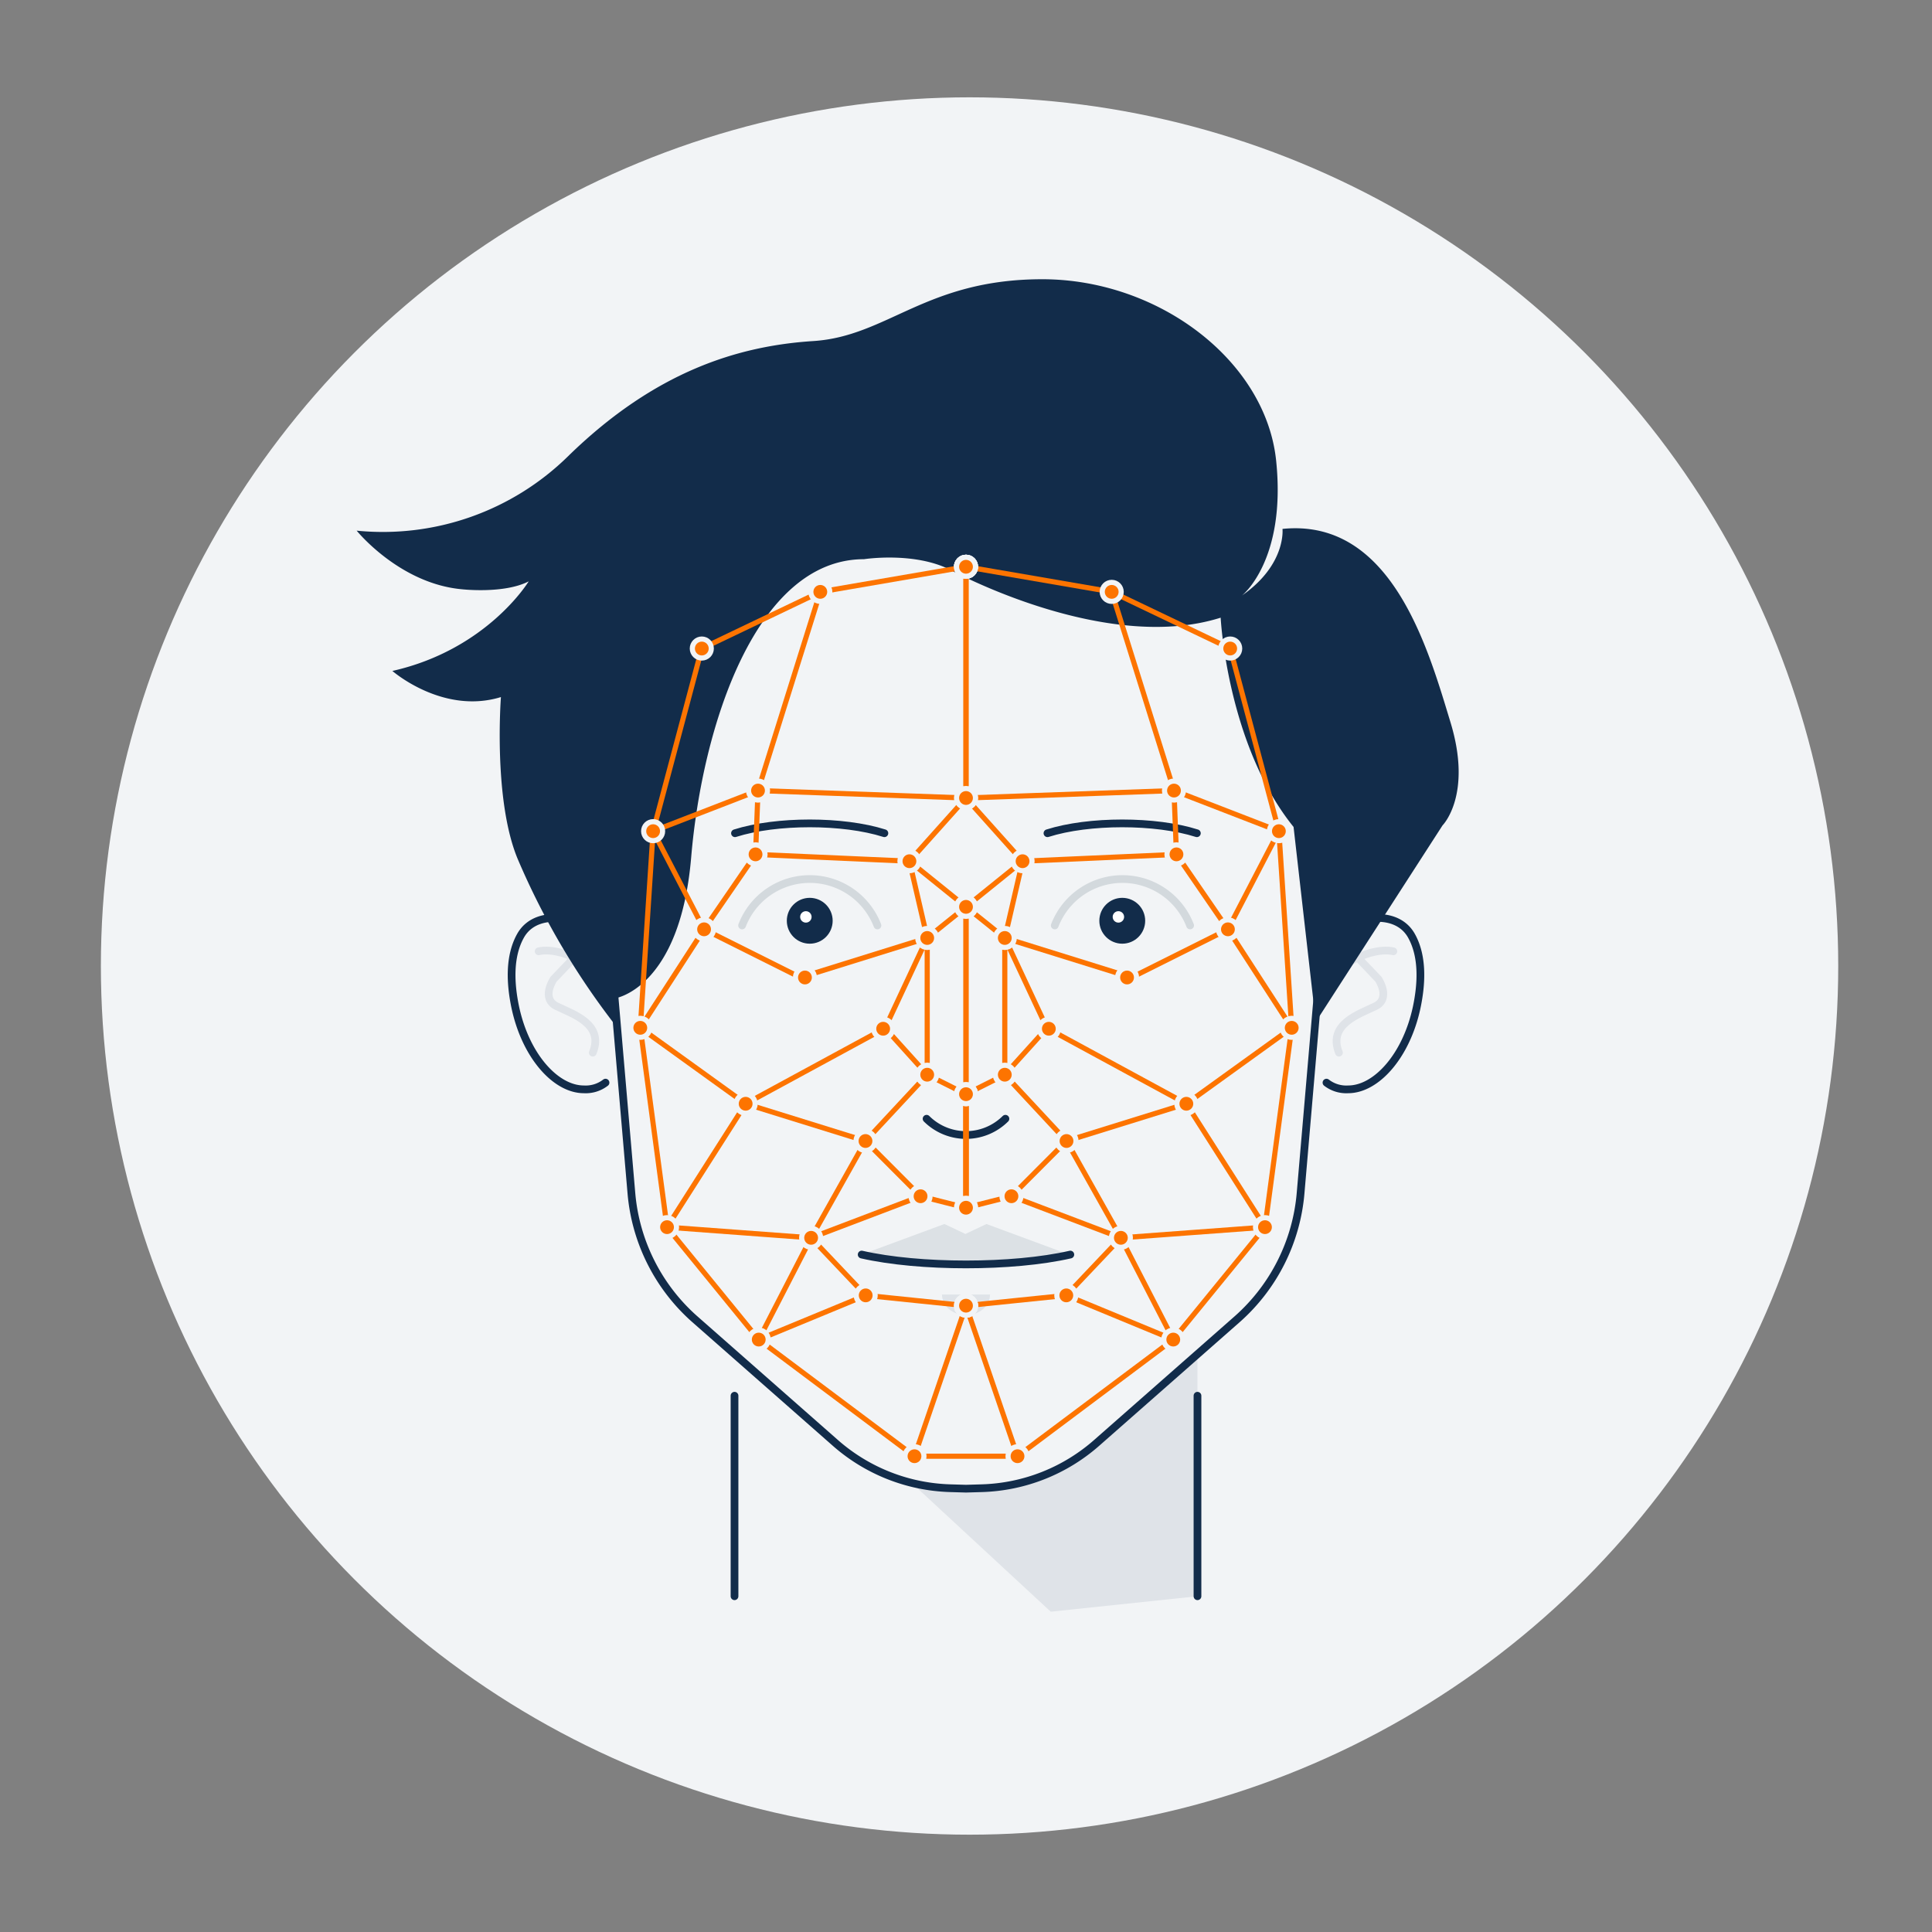 <svg xmlns="http://www.w3.org/2000/svg" viewBox="0 0 375 375"><rect x="0" y="0" width="375" height="375" fill="#808080" stroke="none"/><defs><style>.cls-1,.cls-5{fill:#f2f4f6;}.cls-10,.cls-11,.cls-2,.cls-3,.cls-8{fill:none;}.cls-2,.cls-5{stroke:#122c4a;}.cls-10,.cls-2,.cls-3,.cls-5,.cls-8{stroke-linecap:round;stroke-linejoin:round;}.cls-10,.cls-2,.cls-3,.cls-5{stroke-width:1.5px;}.cls-3{stroke:#dfe3e8;}.cls-4{fill:#dfe3e8;}.cls-6{fill:#122c4a;}.cls-7{fill:#fff;}.cls-8{stroke:#fefefe;stroke-width:3px;}.cls-9{fill:#dce1e5;}.cls-10{stroke:#d3d9dd;}.cls-11{stroke:#fd7400;}.cls-11,.cls-12{stroke-miterlimit:10;}.cls-12{fill:#fd7400;stroke:#f2f4f6;}</style></defs><g id="Layer_1" data-name="Layer 1"><circle class="cls-1" cx="188.19" cy="187.5" r="168.61"/><path class="cls-1" d="M119.58,207.6a4.5,4.5,0,0,1-1.54,2.82,6.38,6.38,0,0,1-4.29,1.32c-5.54,0-11.48-6.56-13.53-16.2-1-4.49-1.31-9.95,1-14.12,1.92-3.47,6-4,9.57-3.2a11.28,11.28,0,0,1,3.23,1.27,7.47,7.47,0,0,1,3.73,6.2"/><path class="cls-2" d="M117.53,210.14a6.26,6.26,0,0,1-4.21,1.3c-5.44,0-11.28-6.45-13.3-15.91-.93-4.41-1.28-9.77,1-13.87,1.88-3.4,5.91-4,9.4-3.14a11.16,11.16,0,0,1,3.17,1.25"/><path class="cls-3" d="M104.55,184.65s5.31-1.56,13,5.41"/><path class="cls-3" d="M111.45,185.87l-4,4.19s-2.51,3.75.61,5.26,9.26,3.46,7,9"/><path class="cls-1" d="M255.42,207.6a4.5,4.5,0,0,0,1.54,2.82,6.38,6.38,0,0,0,4.29,1.32c5.54,0,11.48-6.56,13.53-16.2,1-4.49,1.31-9.95-1-14.12-1.92-3.47-6-4-9.57-3.2a11.28,11.28,0,0,0-3.23,1.27,7.47,7.47,0,0,0-3.73,6.2"/><path class="cls-2" d="M257.47,210.14a6.26,6.26,0,0,0,4.21,1.3c5.44,0,11.28-6.45,13.3-15.91.93-4.41,1.28-9.77-1-13.87-1.88-3.4-5.91-4-9.4-3.14a11.16,11.16,0,0,0-3.17,1.25"/><path class="cls-3" d="M270.45,184.65s-5.31-1.56-13,5.41"/><path class="cls-3" d="M263.55,185.87l4,4.19s2.51,3.75-.61,5.26-9.26,3.46-7.05,9"/><rect class="cls-1" x="142.57" y="265.93" width="89.86" height="43.9"/><polygon class="cls-4" points="171.15 282.46 203.95 312.83 232.43 309.83 232.43 251.31 171.15 282.46"/><path class="cls-5" d="M260.18,141.61l-7.73,89.9A36.82,36.82,0,0,1,240.2,256L212.93,280a35.32,35.32,0,0,1-22.33,8.86l-3.1.09-3.1-.09A35.32,35.32,0,0,1,162.07,280L134.8,256a36.82,36.82,0,0,1-12.25-24.45l-7.73-89.9,18-47.88H185.5"/><line class="cls-2" x1="232.43" y1="309.83" x2="232.43" y2="270.91"/><line class="cls-2" x1="142.57" y1="270.91" x2="142.57" y2="309.83"/><path class="cls-4" d="M192.16,251.27c0,2.21-2.08,4-4.66,4s-4.66-1.79-4.66-4"/><circle class="cls-6" cx="157.17" cy="178.72" r="4.45"/><circle class="cls-7" cx="156.42" cy="177.97" r="1.11"/><circle class="cls-6" cx="217.83" cy="178.72" r="4.45"/><circle class="cls-7" cx="217.08" cy="177.97" r="1.11"/><path class="cls-8" d="M147.86,94.76c-8.14,3.84-14.44,11.51-19.22,19.74"/><path class="cls-8" d="M158.89,91.51a38.75,38.75,0,0,0-5.52,1.18"/><path class="cls-2" d="M195.15,217.15a10.85,10.85,0,0,1-15.3,0"/><path class="cls-9" d="M207.52,243.51l-16.05-5.93-4.08,1.93-4.08-1.93-16.06,5.93c11.19,2.55,29.32,2.55,40.5,0"/><path class="cls-2" d="M171.66,161.73c-8-2.55-21-2.55-29,0"/><path class="cls-2" d="M232.31,161.73c-8-2.55-21-2.55-29,0"/><path class="cls-10" d="M170.31,179.63a14.08,14.08,0,0,0-26.27,0"/><path class="cls-10" d="M231,179.63a14.08,14.08,0,0,0-26.27,0"/><path class="cls-2" d="M167.25,243.51c11.19,2.55,29.32,2.55,40.5,0"/><path class="cls-6" d="M236.93,119.89s1.23,24.62,14.15,40.62l4.31,37.84L280,160.2s5.85-5.85,1.54-20-11.38-39.69-32.61-37.54c0,0,.77,6.92-7.85,12.92,0,0,8.62-6.77,6.62-26.15S224.93,54.2,202.31,54.2s-30,11.07-44.46,12S127.23,72,110.31,88.51A51.31,51.31,0,0,1,69.23,103s8.31,10.3,20.47,11.38c0,0,8.15.92,12.92-1.54,0,0-8,13.23-26.46,17.39,0,0,9.77,8.54,21.07,5.07,0,0-1.54,19.87,3.24,31.39a145.66,145.66,0,0,0,19.69,33.23l-.77-6.15s12.61-1.85,14.77-27.39,12.61-57.84,33.54-57.84c0,0,9.84-1.54,16.92,2.15C184.62,110.66,214.47,127,236.93,119.89Z"/></g><g id="Layer_2" data-name="Layer 2"><line class="cls-11" x1="177.5" y1="282.65" x2="197.5" y2="282.65"/><line class="cls-11" x1="187.5" y1="154.89" x2="187.5" y2="110.01"/><line class="cls-11" x1="187.5" y1="176.02" x2="195.03" y2="182.06"/><line class="cls-11" x1="187.5" y1="176.02" x2="198.48" y2="167.16"/><line class="cls-11" x1="187.5" y1="212.38" x2="187.5" y2="176.02"/><line class="cls-11" x1="228.35" y1="165.83" x2="227.87" y2="153.45"/><polyline class="cls-11" points="187.5 212.38 195.03 208.6 207.01 221.47 196.32 232.19"/><polyline class="cls-11" points="207.01 221.47 217.56 240.26 245.53 238.19 227.73 260.01"/><line class="cls-11" x1="206.97" y1="251.43" x2="227.73" y2="260.01"/><line class="cls-11" x1="227.73" y1="260.01" x2="197.5" y2="282.65"/><line class="cls-11" x1="217.56" y1="240.26" x2="227.73" y2="260.01"/><polyline class="cls-11" points="187.5 234.42 196.32 232.19 217.56 240.26 206.97 251.43 187.5 253.43"/><line class="cls-11" x1="187.5" y1="234.42" x2="187.5" y2="212.38"/><polyline class="cls-11" points="195.03 208.6 195.03 182.06 203.21 199.55 230.27 214.24 245.53 238.19 250.72 199.5 248.23 161.33"/><line class="cls-11" x1="195.03" y1="208.6" x2="203.2" y2="199.55"/><polyline class="cls-11" points="198.48 167.16 228.35 165.84 238.34 180.38 219.64 189.73 195.03 182.06"/><polyline class="cls-11" points="248.23 161.33 238.34 180.38 250.72 199.5 230.27 214.24 207.01 221.47"/><polyline class="cls-11" points="187.5 110.01 215.78 114.88 238.78 125.88 248.23 161.33"/><line class="cls-11" x1="198.48" y1="167.16" x2="187.5" y2="154.89"/><line class="cls-11" x1="195.03" y1="182.06" x2="198.48" y2="167.16"/><polyline class="cls-11" points="187.5 154.89 227.87 153.45 248.23 161.33"/><line class="cls-11" x1="227.87" y1="153.45" x2="215.78" y2="114.88"/><line class="cls-11" x1="197.5" y1="282.65" x2="187.5" y2="253.43"/><line class="cls-11" x1="187.5" y1="234.42" x2="187.5" y2="212.38"/><circle class="cls-12" cx="196.32" cy="232.19" r="1.84"/><circle class="cls-12" cx="207.01" cy="221.47" r="1.84"/><circle class="cls-12" cx="195.03" cy="208.6" r="1.84"/><circle class="cls-12" cx="203.58" cy="199.68" r="1.84"/><circle class="cls-12" cx="195.03" cy="182.06" r="1.84"/><circle class="cls-12" cx="187.5" cy="176.02" r="1.84"/><circle class="cls-12" cx="228.35" cy="165.83" r="1.84"/><circle class="cls-12" cx="218.76" cy="189.73" r="1.84"/><circle class="cls-12" cx="230.27" cy="214.24" r="1.84"/><circle class="cls-12" cx="187.5" cy="154.89" r="1.84"/><circle class="cls-12" cx="227.87" cy="153.45" r="1.84"/><circle class="cls-12" cx="217.56" cy="240.26" r="1.84"/><circle class="cls-12" cx="206.97" cy="251.43" r="1.84"/><circle class="cls-12" cx="187.5" cy="253.43" r="1.84"/><circle class="cls-12" cx="187.5" cy="234.42" r="1.84"/><circle class="cls-12" cx="187.5" cy="212.38" r="1.84"/><circle class="cls-12" cx="227.73" cy="260.01" r="1.84"/><circle class="cls-12" cx="187.5" cy="110.01" r="1.84"/><circle class="cls-12" cx="215.78" cy="114.88" r="1.84"/><circle class="cls-12" cx="238.78" cy="125.88" r="1.84"/><circle class="cls-12" cx="248.23" cy="161.33" r="1.84"/><circle class="cls-12" cx="238.34" cy="180.38" r="1.84"/><circle class="cls-12" cx="250.72" cy="199.5" r="1.84"/><circle class="cls-12" cx="245.53" cy="238.19" r="1.84"/><circle class="cls-12" cx="198.48" cy="167.16" r="1.84"/><circle class="cls-12" cx="187.5" cy="253.43" r="1.84"/><circle class="cls-12" cx="187.5" cy="212.38" r="1.84"/><circle class="cls-12" cx="197.5" cy="282.65" r="1.84"/><circle class="cls-12" cx="187.5" cy="110.01" r="1.84"/><line class="cls-11" x1="187.5" y1="154.89" x2="187.5" y2="110.01"/><line class="cls-11" x1="187.5" y1="176.02" x2="179.97" y2="182.06"/><line class="cls-11" x1="187.5" y1="176.02" x2="176.52" y2="167.16"/><line class="cls-11" x1="187.5" y1="212.38" x2="187.5" y2="176.02"/><line class="cls-11" x1="146.65" y1="165.83" x2="147.13" y2="153.45"/><polyline class="cls-11" points="187.5 212.38 179.97 208.6 167.99 221.47 178.68 232.19"/><polyline class="cls-11" points="167.99 221.47 157.44 240.26 129.47 238.19 147.27 260.01"/><line class="cls-11" x1="168.03" y1="251.43" x2="147.27" y2="260.01"/><line class="cls-11" x1="147.27" y1="260.01" x2="177.5" y2="282.65"/><line class="cls-11" x1="157.44" y1="240.26" x2="147.27" y2="260.01"/><polyline class="cls-11" points="187.5 234.42 178.68 232.19 157.44 240.26 168.03 251.43 187.5 253.43"/><line class="cls-11" x1="187.5" y1="234.42" x2="187.5" y2="212.38"/><polyline class="cls-11" points="179.97 208.6 179.97 182.06 171.79 199.55 144.73 214.24 129.47 238.19 124.28 199.5 126.77 161.33"/><line class="cls-11" x1="179.97" y1="208.6" x2="171.8" y2="199.55"/><polyline class="cls-11" points="176.52 167.16 146.65 165.84 136.66 180.38 155.36 189.73 179.97 182.06"/><polyline class="cls-11" points="126.77 161.33 136.66 180.38 124.28 199.5 144.73 214.24 167.99 221.47"/><polyline class="cls-11" points="187.5 110.01 159.22 114.88 136.22 125.88 126.77 161.33"/><line class="cls-11" x1="176.52" y1="167.16" x2="187.5" y2="154.89"/><line class="cls-11" x1="179.97" y1="182.06" x2="176.52" y2="167.16"/><polyline class="cls-11" points="187.5 154.89 147.13 153.45 126.77 161.33"/><line class="cls-11" x1="147.13" y1="153.45" x2="159.22" y2="114.88"/><line class="cls-11" x1="177.5" y1="282.65" x2="187.5" y2="253.43"/><line class="cls-11" x1="187.5" y1="234.42" x2="187.5" y2="212.38"/><circle class="cls-12" cx="178.68" cy="232.19" r="1.84"/><circle class="cls-12" cx="167.99" cy="221.47" r="1.84"/><circle class="cls-12" cx="179.97" cy="208.6" r="1.84"/><circle class="cls-12" cx="171.42" cy="199.68" r="1.84"/><circle class="cls-12" cx="179.97" cy="182.06" r="1.84"/><circle class="cls-12" cx="187.5" cy="176.02" r="1.84"/><circle class="cls-12" cx="146.65" cy="165.83" r="1.84"/><circle class="cls-12" cx="156.24" cy="189.73" r="1.84"/><circle class="cls-12" cx="144.73" cy="214.24" r="1.84"/><circle class="cls-12" cx="187.5" cy="154.89" r="1.84"/><circle class="cls-12" cx="147.13" cy="153.45" r="1.84"/><circle class="cls-12" cx="157.44" cy="240.26" r="1.84"/><circle class="cls-12" cx="168.03" cy="251.43" r="1.84"/><circle class="cls-12" cx="187.5" cy="253.43" r="1.84"/><circle class="cls-12" cx="187.5" cy="234.42" r="1.84"/><circle class="cls-12" cx="187.5" cy="212.38" r="1.84"/><circle class="cls-12" cx="147.27" cy="260.01" r="1.84"/><circle class="cls-12" cx="187.5" cy="110.01" r="1.84"/><circle class="cls-12" cx="159.22" cy="114.88" r="1.84"/><circle class="cls-12" cx="136.22" cy="125.88" r="1.84"/><circle class="cls-12" cx="126.77" cy="161.33" r="1.84"/><circle class="cls-12" cx="136.66" cy="180.38" r="1.84"/><circle class="cls-12" cx="124.28" cy="199.5" r="1.84"/><circle class="cls-12" cx="129.47" cy="238.19" r="1.84"/><circle class="cls-12" cx="176.52" cy="167.16" r="1.84"/><circle class="cls-12" cx="187.5" cy="253.43" r="1.84"/><circle class="cls-12" cx="187.5" cy="212.38" r="1.84"/><circle class="cls-12" cx="177.5" cy="282.65" r="1.84"/><circle class="cls-12" cx="187.5" cy="110.01" r="1.84"/></g></svg>